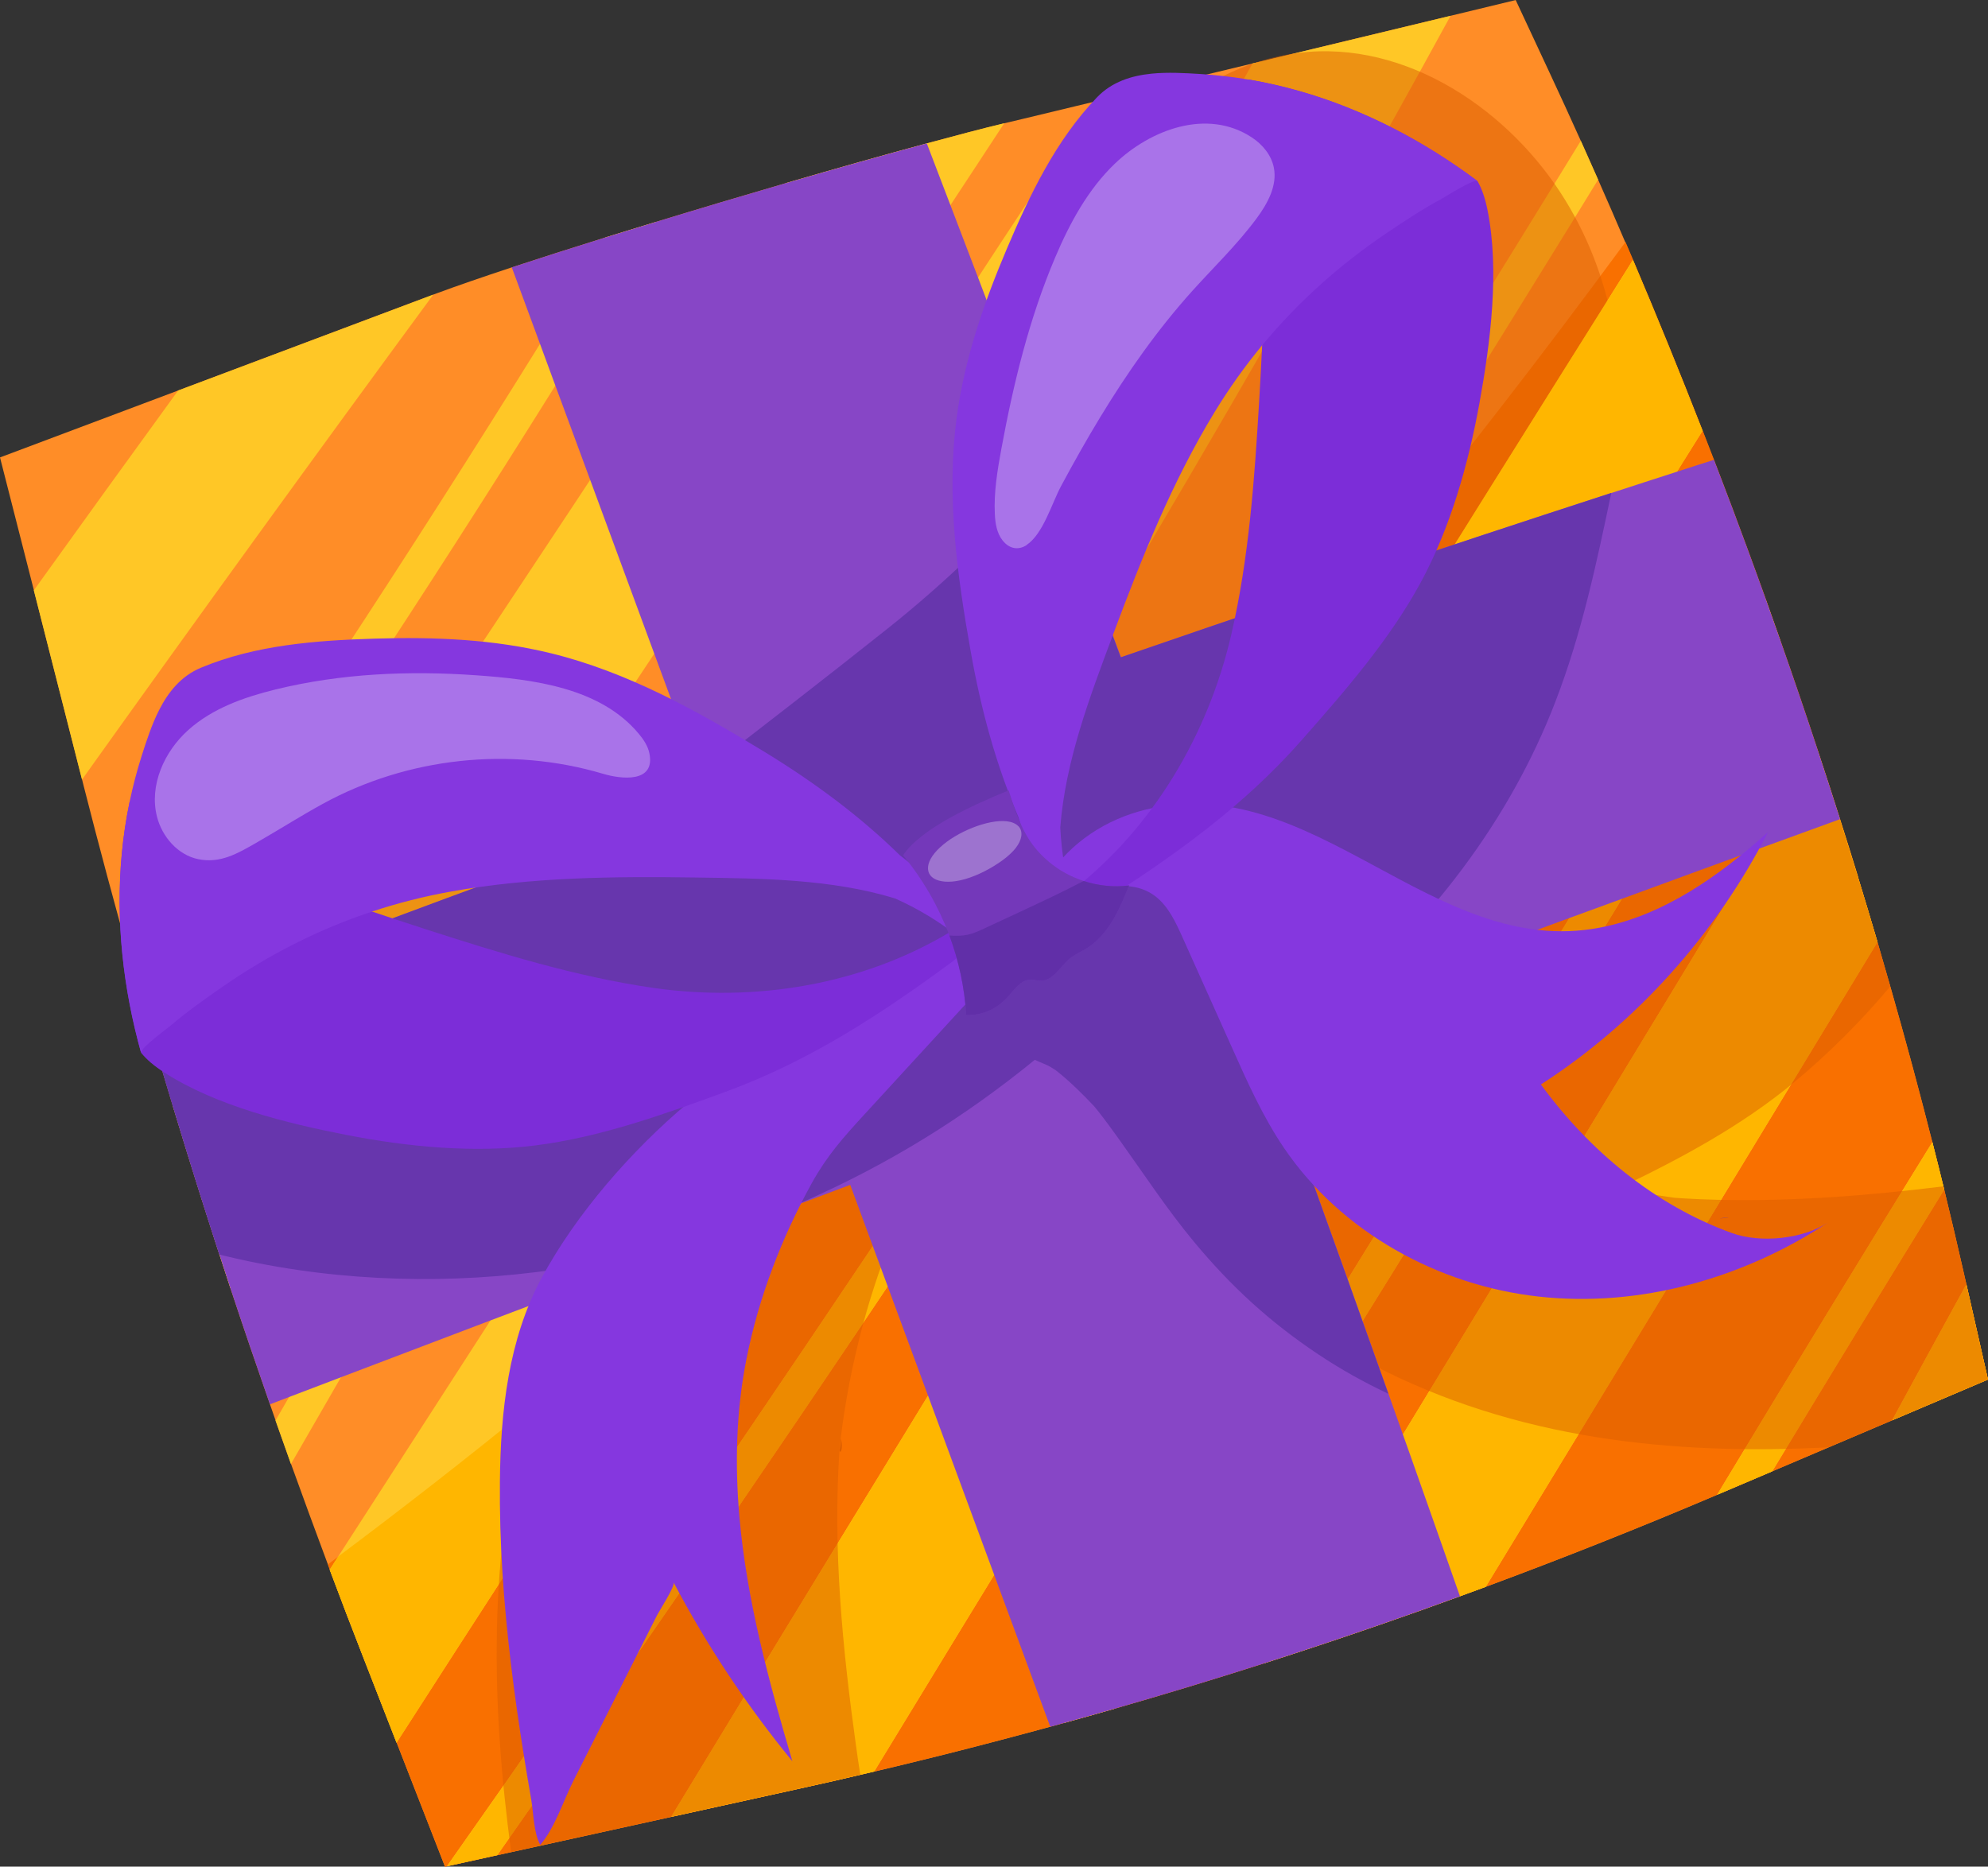 <?xml version="1.0" encoding="UTF-8"?> <svg xmlns="http://www.w3.org/2000/svg" id="_Слой_1" data-name="Слой 1" viewBox="0 0 370.91 348.29"><rect x="0" y="0" width="370.91" height="348.29" fill="#333333" stroke="none"/><defs><style> .cls-1 { fill: #ff8d27; } .cls-1, .cls-2, .cls-3, .cls-4, .cls-5, .cls-6, .cls-7, .cls-8, .cls-9, .cls-10, .cls-11, .cls-12, .cls-13 { stroke-width: 0px; } .cls-2 { fill: #ffc726; } .cls-3 { fill: #8537df; } .cls-4 { fill: #6736ad; } .cls-5 { fill: #7c2dd8; } .cls-6 { fill: #612fa8; } .cls-7 { opacity: .5; } .cls-7, .cls-13 { fill: #dd5e00; } .cls-8 { fill: #fff; opacity: .3; } .cls-9 { fill: #8746c6; } .cls-10 { fill: #7438ba; } .cls-11 { fill: #f97000; } .cls-12 { fill: #ffb600; } </style></defs><path class="cls-1" d="M343.27,152.86c1.14,3.58,2.26,7.17,3.36,10.75,1.24,4.06,2.46,8.1,3.65,12.16,3.67,12.5,7.1,24.98,10.24,37.35.76,2.96,1.49,5.9,2.21,8.85,1.17,4.79,2.29,9.56,3.37,14.31l.77,3.36,4.03,17.77-17.89,7.61-22.37,9.52-10.27,4.37-.23.1c-14.18,6.03-28.5,11.72-42.94,17.07-1.61.6-3.22,1.19-4.83,1.77-4.77,1.74-9.56,3.45-14.36,5.11-1.3.45-2.6.9-3.9,1.34-.92.32-1.83.63-2.75.94-1.61.55-3.23,1.1-4.85,1.63-1.85.62-3.71,1.23-5.56,1.83-1.74.57-3.48,1.13-5.22,1.69-9.22,2.95-18.5,5.76-27.82,8.44-3.19.92-6.38,1.82-9.58,2.7-.8.22-1.6.44-2.4.66-3.1.85-6.2,1.68-9.32,2.5-.99.25-1.97.52-2.95.77-.97.26-1.93.5-2.9.75-1.42.37-2.86.73-4.28,1.09-.59.15-1.18.29-1.76.44-1.13.28-2.24.56-3.37.83-2.75.68-5.49,1.34-8.23,1.98-4.8,1.14-9.6,2.24-14.41,3.29l-23.47,5.17-32.43,7.14-9.39,2.07-.39.09-9.02-23.14-6.11-15.67c-2.16-5.52-4.28-11.06-6.36-16.61l-.37-1c-2.32-6.22-4.61-12.45-6.86-18.7-.97-2.7-1.93-5.41-2.88-8.12-.36-1.01-.71-2.02-1.06-3.04-2.51-7.19-4.97-14.39-7.36-21.61-3.72-11.28-7.3-22.61-10.74-33.98-1.78-5.86-3.52-11.73-5.21-17.62-.05-.19-.11-.39-.16-.58-.78-2.68-1.55-5.38-2.3-8.08-3.16-11.18-6.16-22.39-9.02-33.64l-.26-1.05-8.99-35.31L0,85.35l33.24-12.49,47.6-17.89.65-.24c3.6-1.34,8.39-2.99,13.96-4.83,5.25-1.73,11.21-3.63,17.55-5.61,3.06-.95,6.21-1.92,9.43-2.9,7.94-2.43,16.2-4.89,24.23-7.23,9.34-2.72,18.37-5.27,26.22-7.39,5.52-1.5,10.45-2.79,14.5-3.77,1.23-.3,2.37-.57,3.42-.81l13.37-3.22,9.29-2.25,20.24-4.88,36.96-8.9,12.13-2.93,6.27,13.44c1.98,4.25,3.95,8.53,5.89,12.85,1.08,2.39,2.15,4.8,3.22,7.23,1.71,3.85,3.39,7.74,5.06,11.65.48,1.11.96,2.24,1.43,3.35,4.45,10.47,8.78,21.11,12.99,31.88.71,1.81,1.41,3.61,2.1,5.42.11.28.22.56.32.84.43,1.1.84,2.2,1.26,3.3.65,1.69,1.28,3.38,1.93,5.08.24.64.47,1.28.71,1.92.66,1.76,1.32,3.52,1.97,5.3,1.17,3.19,2.34,6.38,3.48,9.57.93,2.61,1.86,5.23,2.77,7.84,2.39,6.8,4.72,13.63,6.97,20.48.7,2.13,1.4,4.25,2.09,6.39.68,2.11,1.36,4.22,2.03,6.33Z"></path><path class="cls-11" d="M346.64,163.61c1.24,4.06,2.46,8.1,3.65,12.16.81,2.76,1.61,5.53,2.39,8.28,2.79,9.73,5.41,19.43,7.85,29.06.7,2.76,1.39,5.5,2.06,8.25.05.2.1.4.15.6,1.17,4.79,2.29,9.56,3.37,14.31l.77,3.36,4.03,17.77-17.89,7.61-11.85,5.04-10.52,4.48-10.27,4.37-.23.1c-14.18,6.03-28.5,11.72-42.94,17.07-1.61.6-3.22,1.19-4.83,1.77-4.77,1.74-9.56,3.45-14.36,5.11-1.3.45-2.6.9-3.9,1.34-.92.32-1.83.63-2.75.94-1.61.55-3.23,1.1-4.85,1.63-1.85.62-3.71,1.23-5.56,1.83-1.74.57-3.48,1.13-5.22,1.69-9.22,2.95-18.5,5.76-27.82,8.44-3.19.92-6.38,1.82-9.58,2.7-.8.22-1.6.44-2.4.66-3.1.85-6.2,1.68-9.32,2.5-.99.25-1.97.52-2.95.77-.97.26-1.93.5-2.9.75-1.42.37-2.86.73-4.28,1.09-.59.15-1.18.29-1.76.44-1.13.28-2.24.56-3.37.83-2.75.68-5.49,1.34-8.23,1.98-.87.2-1.73.41-2.6.61-3.93.93-7.86,1.83-11.81,2.69l-23.47,5.17-29.85,6.57-2.58.57-9.39,2.07-.39.09-9.02-23.14-6.11-15.67c-2.16-5.52-4.28-11.06-6.36-16.61l-.37-1c.65-.49,1.31-.97,1.96-1.47h0c1.51-1.13,3.01-2.26,4.51-3.4,1.74-1.31,3.47-2.63,5.21-3.96,1.26-.96,2.51-1.92,3.76-2.89,1.12-.86,2.25-1.73,3.36-2.6.13-.1.27-.2.39-.31,2.26-1.75,4.51-3.52,6.75-5.3,2.19-1.73,4.37-3.47,6.55-5.21.22-.19.45-.37.68-.55,1.39-1.12,2.78-2.25,4.17-3.38.66-.53,1.31-1.06,1.96-1.6,4.21-3.44,8.39-6.9,12.55-10.4.51-.41,1-.84,1.5-1.26,1.9-1.61,3.81-3.22,5.7-4.85.05-.05.11-.09.17-.14,1.74-1.49,3.48-2.99,5.21-4.5,1.06-.91,2.1-1.82,3.15-2.75,1.48-1.28,2.95-2.57,4.42-3.86,1.83-1.62,3.66-3.24,5.48-4.88,18.34-16.4,36.14-33.42,53.39-51.05,7.83-8,15.52-16.11,23.06-24.35,1.82-1.98,3.63-3.97,5.43-5.96,1.59-1.76,3.18-3.52,4.76-5.3.7-.78,1.4-1.57,2.1-2.36,1.43-1.61,2.85-3.22,4.27-4.85,3.97-4.51,7.9-9.05,11.79-13.63t.01-.01c3.96-4.66,7.88-9.35,11.77-14.07,16.61-20.14,32.58-40.8,48.04-61.85.48,1.11.96,2.24,1.43,3.35,4.45,10.47,8.78,21.11,12.99,31.88.71,1.81,1.41,3.61,2.1,5.42.11.28.22.56.32.84.43,1.1.84,2.2,1.26,3.3.65,1.69,1.28,3.38,1.93,5.08.24.64.47,1.28.71,1.92.66,1.76,1.32,3.52,1.97,5.3,1.17,3.19,2.34,6.38,3.48,9.57.71,2.01,1.43,4.03,2.14,6.05.22.6.42,1.19.63,1.79,2.39,6.8,4.72,13.63,6.97,20.48.7,2.13,1.4,4.25,2.09,6.39.68,2.11,1.36,4.22,2.03,6.33,1.15,3.59,2.26,7.17,3.36,10.75Z"></path><g><path class="cls-2" d="M80.84,54.97c-22.05,30.01-43.9,60.17-65.54,90.49l-8.99-35.31c8.94-12.46,17.92-24.89,26.93-37.29l47.6-17.89Z"></path><path class="cls-2" d="M187.37,22.99c-1.88,2.86-3.75,5.72-5.63,8.58-1.48,2.25-2.96,4.5-4.44,6.75-18.35,27.94-36.77,55.82-55.24,83.67-9.18,13.85-18.38,27.68-27.59,41.51-9.43,14.16-18.88,28.31-28.35,42.44-7.69,11.49-15.4,22.99-23.12,34.46-3.72-11.28-7.3-22.61-10.74-33.98,5.87-8.75,11.74-17.52,17.6-26.29,18.99-28.4,37.92-56.84,56.78-85.33,1.15-1.75,2.31-3.49,3.46-5.24,12.22-18.45,24.41-36.91,36.56-55.41,9.34-2.72,18.37-5.27,26.22-7.39,5.52-1.5,10.45-2.79,14.5-3.77Z"></path><path class="cls-2" d="M270.65,2.93c-3.49,6.39-7.01,12.76-10.55,19.12-39.98,71.9-82.68,142.12-126.98,211.41-4.32,6.77-8.67,13.54-13.03,20.3-15.35,23.8-30.8,47.57-46.11,71.41l-6.11-15.67c-2.16-5.52-4.28-11.06-6.36-16.61.53-.83,1.06-1.65,1.59-2.47,38.02-58.98,76.34-117.77,112.45-177.98,19.92-33.22,39.3-66.75,58.14-100.59l36.96-8.9Z"></path><path class="cls-2" d="M317.64,80.4c-40.94,65.29-81.54,130.78-121.79,196.5-10.94,17.86-21.85,35.75-32.75,53.64-4.8,1.14-9.6,2.24-14.41,3.29l-23.47,5.17c41.63-68.58,83.63-136.92,126-205.03,17.74-28.53,35.56-57.01,53.43-85.45,4.45,10.47,8.78,21.11,12.99,31.88Z"></path><path class="cls-2" d="M346.64,163.61c1.24,4.06,2.46,8.1,3.65,12.16-24.32,40.13-48.69,80.23-73.09,120.31-1.61.6-3.22,1.19-4.83,1.77-4.77,1.74-9.56,3.45-14.36,5.11-1.3.45-2.6.9-3.9,1.34-.92.32-1.83.63-2.75.94-1.61.55-3.23,1.1-4.85,1.63-1.85.62-3.71,1.23-5.56,1.83-1.74.57-3.48,1.13-5.22,1.69,8.68-14.24,17.35-28.47,26.01-42.71,21-34.5,41.97-69.02,62.9-103.55,1.16-1.91,2.31-3.82,3.47-5.73,3.69-6.08,7.37-12.16,11.05-18.24.7,2.13,1.4,4.25,2.09,6.39.68,2.11,1.36,4.22,2.03,6.33,1.15,3.59,2.26,7.17,3.36,10.75Z"></path><path class="cls-2" d="M366.87,239.64l4.03,17.77-17.89,7.61c4.6-8.47,9.21-16.93,13.86-25.38Z"></path><path class="cls-2" d="M122.42,41.39c-.82,1.35-1.63,2.69-2.45,4.04-5.41,8.88-10.87,17.73-16.38,26.56-24.59,39.38-50.18,78.14-76.72,116.25-.78-2.68-1.55-5.38-2.3-8.08,26.36-37.99,51.74-76.65,76.15-115.94,4.11-6.62,8.2-13.26,12.26-19.93,3.06-.95,6.21-1.92,9.43-2.9Z"></path><path class="cls-2" d="M213.45,16.71c-3.3,4.93-6.6,9.87-9.88,14.82-52.37,78.91-102.15,159.51-149.29,241.64-.97-2.7-1.93-5.41-2.88-8.12,6.08-10.55,12.2-21.09,18.36-31.59C112.48,160.68,157.32,89.15,204.16,18.96l9.29-2.25Z"></path><path class="cls-2" d="M298.17,33.52c-1.89,3.1-3.79,6.19-5.7,9.28-16.15,26.22-32.5,52.32-49.05,78.28-20.02,31.42-40.34,62.66-60.95,93.7-29.32,44.18-59.21,87.96-89.68,131.35l-9.39,2.07c15.22-21.61,30.3-43.33,45.23-65.16,29.36-42.92,58.18-86.21,86.42-129.87,8.4-12.97,16.74-25.99,25.04-39.03,18.53-29.13,36.82-58.43,54.85-87.87,1.08,2.39,2.15,4.8,3.22,7.23Z"></path><path class="cls-2" d="M332.19,119.67c-9.94,15.97-19.77,32-29.59,48.05-16.09,26.29-32.11,52.63-48.39,78.79-15.12,24.31-30.48,48.47-46.3,72.32-3.19.92-6.38,1.82-9.58,2.7,5.58-8.33,11.1-16.72,16.57-25.14,12.39-19.08,24.53-38.33,36.53-57.67h0c13.9-22.4,27.63-44.92,41.37-67.42h0c12.14-19.87,24.29-39.72,36.62-59.47.93,2.61,1.86,5.23,2.77,7.84Z"></path><path class="cls-2" d="M360.53,213.11c.76,2.96,1.49,5.9,2.21,8.85-10.78,17.47-21.48,35-32.09,52.57l-10.27,4.37c.36-.59.71-1.19,1.07-1.78,12.91-21.41,25.93-42.76,39.08-64.01Z"></path></g><g><path class="cls-7" d="M291.11,35.88c-10.76-16.47-30.49-29.25-50.73-25.73-20.15,3.5-34.34,20.9-42.96,38.37-7.43,15.07-12.85,31.59-15.76,48.15-1.58,9.02-3.01,18.56-2.78,27.72.36,14.58,7.89,29.92,23,33.75,1.9.48,3.75.73,5.55.78,5.14,2.28,11.97,3.73,17.23,1.29,10.87-5.04,20.91-11.3,29.34-19.57,8.9,3.48,20.29,2.7,26.16-5.6,9.88-13.96,18.63-29.22,21.16-46.44,2.69-18.26.03-37.03-10.22-52.73Z"></path><path class="cls-7" d="M121.6,145.32c-19.44-5.46-40.13-4.23-59.29-10.88-5.36-1.86-13.34.24-17.88,3.17-4.72,3.06-9.06,8.82-10.08,14.44-1.1,6.03-.49,12.73,3.17,17.88,3.75,5.26,8.38,7.98,14.44,10.08,19.16,6.65,39.85,5.42,59.29,10.88,11.79,3.31,25.78-5.63,27.96-17.62,2.37-12.99-5.03-24.43-17.62-27.96Z"></path></g><path class="cls-12" d="M133.13,233.46c-4.32,6.77-8.67,13.54-13.03,20.3-15.35,23.8-30.8,47.57-46.11,71.41l-6.11-15.67c-2.16-5.52-4.28-11.06-6.36-16.61.53-.83,1.06-1.65,1.59-2.47,24.1-18.03,47.45-37.02,70.02-56.95Z"></path><path class="cls-12" d="M182.47,214.78c-29.32,44.18-59.21,87.96-89.68,131.35l-9.39,2.07c15.22-21.61,30.3-43.33,45.23-65.16,29.36-42.92,58.18-86.21,86.42-129.87,9.67-10.52,19.11-21.24,28.37-32.11-20.02,31.42-40.34,62.66-60.95,93.7Z"></path><path class="cls-12" d="M195.86,276.89c-10.94,17.86-21.85,35.75-32.75,53.64-4.8,1.14-9.6,2.24-14.41,3.29l-23.47,5.17c41.63-68.58,83.63-136.92,126-205.03,17.74-28.53,35.56-57.01,53.43-85.45,4.45,10.47,8.78,21.11,12.99,31.88-40.94,65.29-81.54,130.78-121.79,196.5Z"></path><path class="cls-12" d="M332.19,119.67c-9.94,15.97-19.77,32-29.59,48.05-16.09,26.29-32.11,52.63-48.39,78.79-15.12,24.31-30.48,48.47-46.3,72.32-3.19.92-6.38,1.82-9.58,2.7,5.58-8.33,11.1-16.72,16.57-25.14,12.39-19.08,24.53-38.33,36.53-57.67h0c13.9-22.4,27.63-44.92,41.37-67.42h0c12.14-19.87,24.29-39.72,36.62-59.47.93,2.61,1.86,5.23,2.77,7.84Z"></path><path class="cls-12" d="M353.02,265.01c4.6-8.47,9.21-16.93,13.86-25.38l4.03,17.77-17.89,7.61Z"></path><path class="cls-12" d="M360.53,213.11c.76,2.96,1.49,5.9,2.21,8.85-10.78,17.47-21.48,35-32.09,52.57l-10.27,4.37c.36-.59.71-1.19,1.07-1.78,12.91-21.41,25.93-42.76,39.08-64.01Z"></path><path class="cls-12" d="M346.64,163.61c1.24,4.06,2.46,8.1,3.65,12.16-24.32,40.13-48.69,80.23-73.09,120.31-1.61.6-3.22,1.19-4.83,1.77-4.77,1.74-9.56,3.45-14.36,5.11-1.3.45-2.6.9-3.9,1.34-.92.32-1.83.63-2.75.94-1.61.55-3.23,1.1-4.85,1.63-1.85.62-3.71,1.23-5.56,1.83-1.74.57-3.48,1.13-5.22,1.69,8.68-14.24,17.35-28.47,26.01-42.71,21-34.5,41.97-69.02,62.9-103.55,1.16-1.91,2.31-3.82,3.47-5.73,3.69-6.08,7.37-12.16,11.05-18.24.7,2.13,1.4,4.25,2.09,6.39.68,2.11,1.36,4.22,2.03,6.33,1.15,3.59,2.26,7.17,3.36,10.75Z"></path><g><g><path class="cls-13" d="M235.98,136.77s0,0,.01,0c-.07-.03-.15-.06-.22-.09.05.02.1.05.15.07.02,0,.04,0,.07.02Z"></path><path class="cls-7" d="M346.64,163.61c1.24,4.06,2.46,8.1,3.65,12.16.81,2.76,1.61,5.53,2.39,8.28-5.39,6.41-11.29,12.35-17.95,17.89-9.84,8.17-21.29,14.31-32.88,19.84,3.48.69,6.97,1.16,10.48,1.7t.02,0c.49.04.99.08,1.48.11,2.24.14,4.48.23,6.72.28,14,.32,28.09-.78,42.03-2.51.05.2.1.4.15.6,1.17,4.79,2.29,9.56,3.37,14.31l.77,3.36,4.03,17.77-17.89,7.61-11.85,5.04c-29.25,1.51-58.35-1.51-85.06-15.39-27.5-14.31-49.7-37.28-63.3-64.91-.89,1.82-2,3.52-3.36,5.05-2.95,3.33-5.77,6.76-8.43,10.34-.19.25-1.59,2.28-1.7,2.39-1.09,1.65-2.15,3.31-3.17,5-4.35,7.2-8.12,14.74-11.26,22.53-.16.39-.64,1.68-.89,2.35-.52,1.53-1.03,3.07-1.51,4.62-1.02,3.3-1.92,6.64-2.71,10.01-.91,3.85-1.66,7.74-2.27,11.65-.24,1.57-.44,3.15-.65,4.72l-.03-.11s.02.1.03.16c-.05.37-.09.73-.14,1.1-.07.44-.07.76-.06.97-.02.13-.04.26-.04.36-1.22,18.29.58,36.67,3.09,54.78.25,1.82.52,3.65.8,5.46-3.93.93-7.86,1.83-11.81,2.69l-23.47,5.17-29.85,6.57c-3.7-27.62-4.41-55.71,3.09-82.75.66-.53,1.31-1.06,1.96-1.6,4.21-3.44,8.39-6.9,12.55-10.4.51-.41,1-.84,1.5-1.26,1.9-1.61,3.81-3.22,5.7-4.85.05-.05.11-.09.17-.14,1.74-1.49,3.48-2.99,5.21-4.5,1.06-.91,2.1-1.82,3.15-2.75,1.48-1.28,2.95-2.57,4.42-3.86,1.83-1.62,3.66-3.24,5.48-4.88,18.34-16.4,36.14-33.42,53.39-51.05,7.83-8,15.52-16.11,23.06-24.35,1.82-1.98,3.63-3.97,5.43-5.96,1.59-1.76,3.18-3.52,4.76-5.3.7-.78,1.4-1.57,2.1-2.36,1.43-1.61,2.85-3.22,4.27-4.85.47.21.93.46,1.37.72.29.17,1.75.73,2.77,1.24-1.3-.5-3-.66.15.07.42.21.75.41.86.56-.1-.2-.42-.39-.79-.54,1.17.27,2.35.48,3.54.67.94.15,5.07.15,1.31.22-.8.02-1.24.03-1.43.05.5.02,2.59.03,3.11.08,1.53.12,3.05.24,4.57.36,3.05.22,6.1.44,9.15.64,5.83.39,11.66.78,17.5.89,2.84.05,5.69.04,8.53-.11,1.41-.07,2.83-.17,4.24-.3.37-.04,4.2-.74,3.01-.4.37-.09.69-.17.85-.21,1.68-.42,3.35-.92,4.99-1.48,1.11-.38,2.2-.79,3.29-1.22.32-.12.63-.27.95-.4.64-.54,2.39-1.08,2.95-1.36,1.57-.81,3.12-1.63,4.67-2.46,2.67-1.43,5.34-2.9,7.99-4.37,5.5-3.07,10.94-6.23,16.34-9.48.22.6.42,1.19.63,1.79,2.39,6.8,4.72,13.63,6.97,20.48.7,2.13,1.4,4.25,2.09,6.39.68,2.11,1.36,4.22,2.03,6.33,1.15,3.59,2.26,7.17,3.36,10.75Z"></path></g><path class="cls-13" d="M156.65,270.54c.07,1,.78-.34.21-2.12,0,.02,0,.03,0,.05.07.54-.11,1.45-.2,2.07Z"></path></g><path class="cls-9" d="M343.27,152.86c-5.06,1.83-10.11,3.67-15.16,5.52-8.51,3.1-17.01,6.2-25.51,9.33-3.27,1.19-6.53,2.38-9.8,3.58h0c-13.76,5.05-27.52,10.11-41.25,15.19h0c-1.05.39-2.1.77-3.15,1.16-4.52,1.67-9.04,3.34-13.56,5.02,1.59,4.38,3.18,8.77,4.76,13.15,3.97,10.96,7.92,21.92,11.84,32.89h0c.93,2.6,1.85,5.2,2.78,7.8,1.61,4.51,3.22,9.03,4.83,13.55.9,2.54,1.8,5.08,2.7,7.62.44,1.24.89,2.49,1.33,3.74,3.11,8.81,6.22,17.62,9.31,26.44-4.77,1.74-9.56,3.45-14.36,5.11-1.3.45-2.6.9-3.9,1.34-.92.32-1.83.63-2.75.94-1.61.55-3.23,1.1-4.85,1.63-1.85.62-3.71,1.23-5.56,1.83-1.74.57-3.48,1.13-5.22,1.69-9.22,2.95-18.5,5.76-27.82,8.44-3.19.92-6.38,1.82-9.58,2.7-.8.22-1.6.44-2.4.66-3.49-9.44-6.97-18.88-10.45-28.32-4.11-11.14-8.23-22.29-12.34-33.43-2.51-6.8-5.02-13.6-7.53-20.4-.93-2.51-1.85-5.01-2.78-7.52-1.41-3.81-2.81-7.63-4.22-11.44-3.54,1.32-7.08,2.66-10.62,3.99-3.13,1.17-6.27,2.35-9.39,3.52-.81.31-1.65.62-2.47.93-.22.08-.43.16-.65.24-14.66,5.52-29.31,11.06-43.95,16.6-9.3,3.52-18.6,7.06-27.89,10.6-3.23,1.23-6.45,2.46-9.68,3.69-1.21.46-2.41.92-3.61,1.38-2.51-7.19-4.97-14.39-7.36-21.61-.69-2.1-1.38-4.21-2.06-6.32-2.99-9.19-5.88-18.41-8.67-27.67-1.78-5.86-3.52-11.73-5.21-17.62,3.73-1.42,7.46-2.85,11.19-4.27,3.87-1.48,7.74-2.94,11.62-4.4,14.85-5.61,29.72-11.16,44.61-16.63,7.4-2.73,14.8-5.44,22.21-8.12h.04c3.2-1.19,6.38-2.33,9.59-3.49.09-.03.18-.07.27-.1,1.91-.7,3.81-1.38,5.72-2.07-.55-1.49-1.1-2.99-1.65-4.49h0c-.06-.18-.12-.34-.19-.51-.89-2.41-1.78-4.83-2.68-7.24-1.9-5.16-3.81-10.33-5.72-15.5-3.98-10.82-7.97-21.62-11.96-32.43-2.16-5.86-4.33-11.73-6.49-17.58-.95-2.59-1.91-5.18-2.86-7.77-1.76-4.78-3.52-9.55-5.28-14.32,5.25-1.73,11.21-3.63,17.55-5.61,3.06-.95,6.21-1.92,9.43-2.9,7.94-2.43,16.2-4.89,24.23-7.23,9.34-2.72,18.37-5.27,26.22-7.39,1.47,3.86,2.95,7.7,4.42,11.56,1.72,4.49,3.44,8.99,5.15,13.49h0c.95,2.5,1.9,5,2.84,7.49,1.08,2.84,2.16,5.68,3.24,8.52,1.75,4.61,3.49,9.24,5.24,13.85.8,2.12,1.59,4.23,2.39,6.35,1.86,4.94,3.72,9.89,5.57,14.84.6,1.58,1.19,3.16,1.77,4.74.12.31.23.61.34.92,0,.02.02.02.02.04.24.64.48,1.28.71,1.92v.03c.6,1.57,1.18,3.13,1.77,4.7.92,2.47,1.85,4.95,2.77,7.44,10.87-3.75,21.76-7.47,32.67-11.16h0c3.27-1.1,6.53-2.2,9.8-3.29,1.2-.41,2.4-.82,3.61-1.21,5.4-1.82,10.8-3.63,16.22-5.41,1.38-.47,2.76-.92,4.14-1.38,8.35-2.76,16.7-5.5,25.07-8.22,4.08-1.34,8.16-2.65,12.24-3.97h0c2.29-.75,4.58-1.49,6.88-2.21.11.28.22.56.32.84.43,1.1.84,2.2,1.26,3.3.65,1.69,1.28,3.38,1.93,5.08.24.64.47,1.28.71,1.92.66,1.76,1.32,3.52,1.97,5.3,1.17,3.19,2.34,6.38,3.48,9.57.93,2.61,1.86,5.23,2.77,7.84,2.39,6.8,4.72,13.63,6.97,20.48.7,2.13,1.4,4.25,2.09,6.39.68,2.11,1.36,4.22,2.03,6.33Z"></path><g><path class="cls-4" d="M300.62,92c-2.78,13.25-5.51,26.2-10.45,39-8.46,21.97-23.46,41.65-41.82,56.6.01.01.02.03.03.05-4.52,1.67-9.04,3.34-13.56,5.02,1.59,4.38,3.18,8.77,4.76,13.15,3.97,10.96,7.92,21.92,11.84,32.89h0c.93,2.6,1.85,5.2,2.78,7.8,1.61,4.51,3.22,9.03,4.83,13.55-4.52-2.13-8.89-4.56-13.05-7.34-9.03-6.02-16.26-12.65-23.2-21-5.05-6.08-9.36-12.67-13.95-19.08-1.26-1.77-2.55-3.53-3.89-5.24-.17-.22-.5-.63-.82-1.01-2.13-2.24-4.3-4.41-6.71-6.35-.06-.05-.25-.19-.46-.36-.36-.23-.75-.48-.98-.62-.79-.45-1.92-.84-2.9-1.31-13.32,10.85-27.33,19.5-43.28,26.52-.6.27-1.21.53-1.8.78-3.9,1.65-7.86,3.13-11.87,4.45-11.7,3.85-23.84,6.34-36.09,7.86-19.31,2.4-39.8,1.54-59.12-3.28-2.99-9.19-5.88-18.41-8.67-27.67-1.78-5.86-3.52-11.73-5.21-17.62,3.73-1.42,7.46-2.85,11.19-4.27,3.87-1.48,7.74-2.94,11.62-4.4,14.85-5.61,29.72-11.16,44.61-16.63,7.4-2.73,14.8-5.44,22.21-8.12h.04c3.2-1.19,6.38-2.33,9.59-3.49.09-.03.18-.07.27-.1,1.91-.7,3.81-1.38,5.72-2.07-.55-1.49-1.1-2.99-1.65-4.49h0c-.06-.18-.12-.34-.19-.51,11.78-9.09,23.56-18.19,35.21-27.46,11.06-8.81,21.17-18.66,30.5-29.23,1.86,4.94,3.72,9.89,5.57,14.84.6,1.58,1.19,3.16,1.77,4.74.12.31.23.61.34.92,0,.02.02.02.02.04.32.6.55,1.25.71,1.92v.03c.6,1.57,1.18,3.13,1.77,4.7.92,2.47,1.85,4.95,2.77,7.44,10.87-3.75,21.76-7.47,32.67-11.16h0c3.27-1.1,6.53-2.2,9.8-3.29,1.2-.41,2.4-.82,3.61-1.21,5.4-1.82,10.8-3.63,16.22-5.41,1.38-.47,2.76-.92,4.14-1.38,8.35-2.76,16.7-5.5,25.07-8.22Z"></path><path class="cls-4" d="M322.6,227.25c-.74-.04-1.36,0-1.71.19.49-.29,1.2-.28,1.71-.19Z"></path></g><path class="cls-3" d="M144.13,236.62c2.06-5.47,4.52-10.78,7.35-15.9,2.8-5.05,5.85-8.48,9.67-12.64,8.55-9.31,17.09-18.63,25.64-27.94.32-.35.66-.74.69-1.21.03-.48-.26-.92-.55-1.3-1.28-1.68-2.78-3.19-4.46-4.46-.72-.55-1.56-1.07-2.45-.97-.78.09-1.42.64-2.01,1.15-14.99,13-34.55,19.76-49.73,32.52-10.39,8.73-20.74,20.55-27.21,32.54-6.21,11.5-7.68,24.96-7.8,38.03-.11,11.35.7,22.69,2.05,33.96.68,5.71,1.5,11.41,2.41,17.09.44,2.77.91,5.54,1.39,8.31.43,2.5.45,6.25,1.67,8.42,2.71-3.07,4.33-8.26,6.19-11.94,2.12-4.2,4.25-8.41,6.37-12.61,2.06-4.07,4.11-8.14,6.17-12.21,1.03-2.03,2.06-4.07,3.08-6.1.4-.78,3.42-5.47,3.08-6.1,6.24,11.83,13.68,23.03,22.16,33.37-4.43-14.97-8.53-30.14-9.89-45.69-.85-9.71-.6-19.57,1.28-29.16,1.14-5.81,2.79-11.55,4.9-17.15Z"></path><path class="cls-3" d="M323.12,230.07c-14.41-5.22-26.58-15.35-35.63-27.72,17.91-11.54,32.65-28.11,42.37-47.07-9.1,8.13-19.46,15.55-31.45,17.82-31.1,5.89-53.29-29.7-84.68-22.03-7.36,1.8-13.9,6.07-18.13,12.41,3.16.87,6.31,1.96,9.07,3.35,3.21-2.12,7.76-1.97,10.83.36,2.46,1.87,3.82,4.81,5.09,7.63,3.08,6.85,6.16,13.7,9.22,20.55,2.89,6.47,5.79,12.99,9.77,18.85,10.63,15.66,28.73,25.64,47.55,27.71,18.81,2.08,38.11-3.4,53.92-13.81-4.73,3.08-12.58,3.88-17.9,1.96Z"></path><g><g><path class="cls-5" d="M178.8,173.15c-.53.14-1.02.44-1.5.73-16.5,9.93-36.52,13.17-55.47,10.44-14.41-2.08-28.68-6.51-42.5-10.97-3.31-1.07-6.61-2.16-9.91-3.26-1.18-.39-2.36-.78-3.54-1.18-12.66-4.2-28.76-8.23-39.18-16.71-.93-.76-1.76-1.87-2.53-2.5-.66,3.18-1.14,6.39-1.44,9.62-1.17,12.45.24,25.08,3.6,37.12,1.05,1.29,2.44,2.47,4.3,3.66,9.69,6.24,22.87,9.5,34.09,11.68,11.33,2.21,23.67,3.4,35.18,1.94,12.11-1.52,24.08-5.83,35.49-10.01,15.61-5.72,28.92-14.43,42.2-24.21,1.5-1.1,2.85-2.57,3.26-4.38.1-.43.14-.91-.07-1.31-.3-.59-1.05-.82-1.7-.73-.1.01-.2.04-.29.06Z"></path><path class="cls-3" d="M167.91,159.6c-7.62-7.48-16.25-13.81-25.45-19.42-12.43-7.58-25.38-14.78-39.63-18.28-10.74-2.64-21.88-3.08-32.89-2.74-10.92.33-22.25,1.17-32.45,5.43-3.7,1.55-6.08,4.5-7.81,7.91-1.38,2.72-2.35,5.73-3.25,8.54-.91,2.85-1.66,5.75-2.27,8.67-.66,3.18-1.14,6.39-1.44,9.62-1.17,12.45.24,25.08,3.6,37.11-.18-.87,4.96-4.59,5.61-5.15,2.99-2.56,6.24-4.84,9.48-7.1,8.74-6.07,18.07-10.81,28-14.1,4.8-1.6,9.75-2.85,14.84-3.76,14.98-2.67,30.32-2.82,45.49-2.6,12.41.18,25.27.26,37.21,3.89,4.31,1.91,8.29,4.33,12.02,7.25,1.39,1.09,2.91-.94,1.95-2.21-3.74-4.95-8.1-9.31-13-13.06Z"></path><path class="cls-5" d="M198.66,167.44c.33-.45.78-.79,1.22-1.14,15.24-11.78,25.53-29.26,29.85-47.91,3.29-14.19,4.34-29.08,5.2-43.59.21-3.47.39-6.94.56-10.42.06-1.24.13-2.48.19-3.72.68-13.33,2.76-29.78-1.36-42.57-.37-1.14-1.11-2.32-1.42-3.26,3.2.54,6.37,1.26,9.49,2.15,12.03,3.42,23.28,9.33,33.28,16.82.82,1.44,1.41,3.17,1.85,5.34,2.29,11.3.56,24.76-1.48,36.01-2.06,11.36-5.42,23.29-10.95,33.49-5.81,10.73-14.17,20.32-22.21,29.44-10.99,12.48-23.94,21.72-37.87,30.55-1.57,1-3.43,1.73-5.27,1.45-.44-.07-.9-.2-1.19-.54-.44-.49-.39-1.28-.06-1.85.05-.09.1-.17.16-.25Z"></path><path class="cls-3" d="M189.98,152.38c-4.2-9.82-6.98-20.15-8.86-30.76-2.55-14.33-4.56-29.02-2.65-43.56,1.44-10.97,5.07-21.5,9.38-31.64,4.27-10.06,9.17-20.31,16.83-28.27,2.78-2.89,6.4-4.03,10.2-4.41,3.04-.3,6.19-.11,9.13.07,2.99.19,5.96.53,8.91,1.03,3.2.54,6.37,1.26,9.49,2.15,12.03,3.42,23.28,9.33,33.28,16.81-.75-.49-6.08,2.96-6.83,3.36-3.48,1.86-6.78,4.06-10.05,6.26-8.83,5.94-16.63,12.92-23.3,20.98-3.23,3.9-6.19,8.05-8.88,12.46-7.92,12.99-13.62,27.23-18.93,41.45-4.34,11.63-8.93,23.64-9.88,36.09.22,4.71,1.02,9.29,2.39,13.83.51,1.69-1.93,2.37-2.77,1.02-3.26-5.28-5.74-10.93-7.45-16.86Z"></path></g><path class="cls-8" d="M54.35,153.38c1.93-1.15,3.86-2.29,5.83-3.37,15.83-8.69,35.01-10.79,52.37-5.62,3.32.99,9.76,1.76,8.61-3.83-.27-1.33-1.04-2.51-1.91-3.56-7.19-8.74-19.89-10.26-30.41-11-12.52-.89-25.22-.35-37.45,2.65-5.86,1.44-11.75,3.52-16.25,7.55-4.5,4.02-7.34,10.34-5.85,16.19.96,3.76,3.9,7.15,7.7,7.92,4.11.83,7.28-1.03,10.71-2.99,2.23-1.28,4.43-2.61,6.64-3.93Z"></path><path class="cls-8" d="M191.57,101.66c3.06-2.06,4.69-7.78,6.38-10.93,2.34-4.36,4.76-8.67,7.33-12.9,5.04-8.29,10.63-16.27,17.13-23.5,4.05-4.5,8.44-8.71,12.04-13.58,2.04-2.76,3.88-6.09,3.22-9.46-.46-2.35-2.12-4.35-4.13-5.66-8.34-5.47-18.93-1.43-25.53,4.9-5.02,4.81-8.41,11.07-11.13,17.48-4.85,11.41-7.8,23.54-10.05,35.73-.74,4.02-1.42,8.1-1.22,12.18.08,1.72.36,3.51,1.41,4.87,1.38,1.79,3.15,1.84,4.56.89Z"></path></g><g><path class="cls-10" d="M210.66,165.22c-1.79,4.45-3.83,9.19-7.91,11.72-1.05.65-2.21,1.14-3.16,1.92-1.81,1.5-3.1,4.15-5.45,4.13-.62,0-1.23-.22-1.85-.21-1.86.03-3.05,1.89-4.3,3.27-2.05,2.24-4.7,3.44-7.72,3.33-.3-5.11-1.38-10.1-3.14-14.83-2.02-5.4-4.93-10.45-8.64-14.97,3.33-4.97,12.84-9.3,19.7-12.1,1.97,6.24,3.44,9.91,7.53,13.34,1.89,1.59,4.1,2.79,6.44,3.55,2.72.89,5.63,1.2,8.48.84Z"></path><path class="cls-8" d="M190.07,154.23s-.07-.08-.11-.11c-2.01-1.98-7.7-.52-11.83,1.96-2,1.2-3.71,2.73-4.5,4.19-.73,1.35-.64,2.59.24,3.37s2.53,1.06,4.46.77c2.31-.34,4.87-1.46,7.06-2.79,1.63-.99,3.13-2.15,4.09-3.36,1.21-1.53,1.43-3.07.6-4.03Z"></path><path class="cls-6" d="M210.66,165.22c-1.79,4.45-3.83,9.19-7.91,11.72-1.05.65-2.21,1.14-3.16,1.92-1.81,1.5-3.1,4.15-5.45,4.13-.62,0-1.23-.22-1.85-.21-1.86.03-3.05,1.89-4.3,3.27-2.05,2.24-4.7,3.44-7.72,3.33-.3-5.11-1.38-10.1-3.14-14.83,1.15.09,2.29.09,3.4-.14,1.06-.22,2.05-.68,3.03-1.13,2.3-1.07,4.6-2.14,6.9-3.21,3.93-1.84,7.87-3.67,11.71-5.69,2.72.89,5.63,1.2,8.48.84Z"></path></g></svg> 